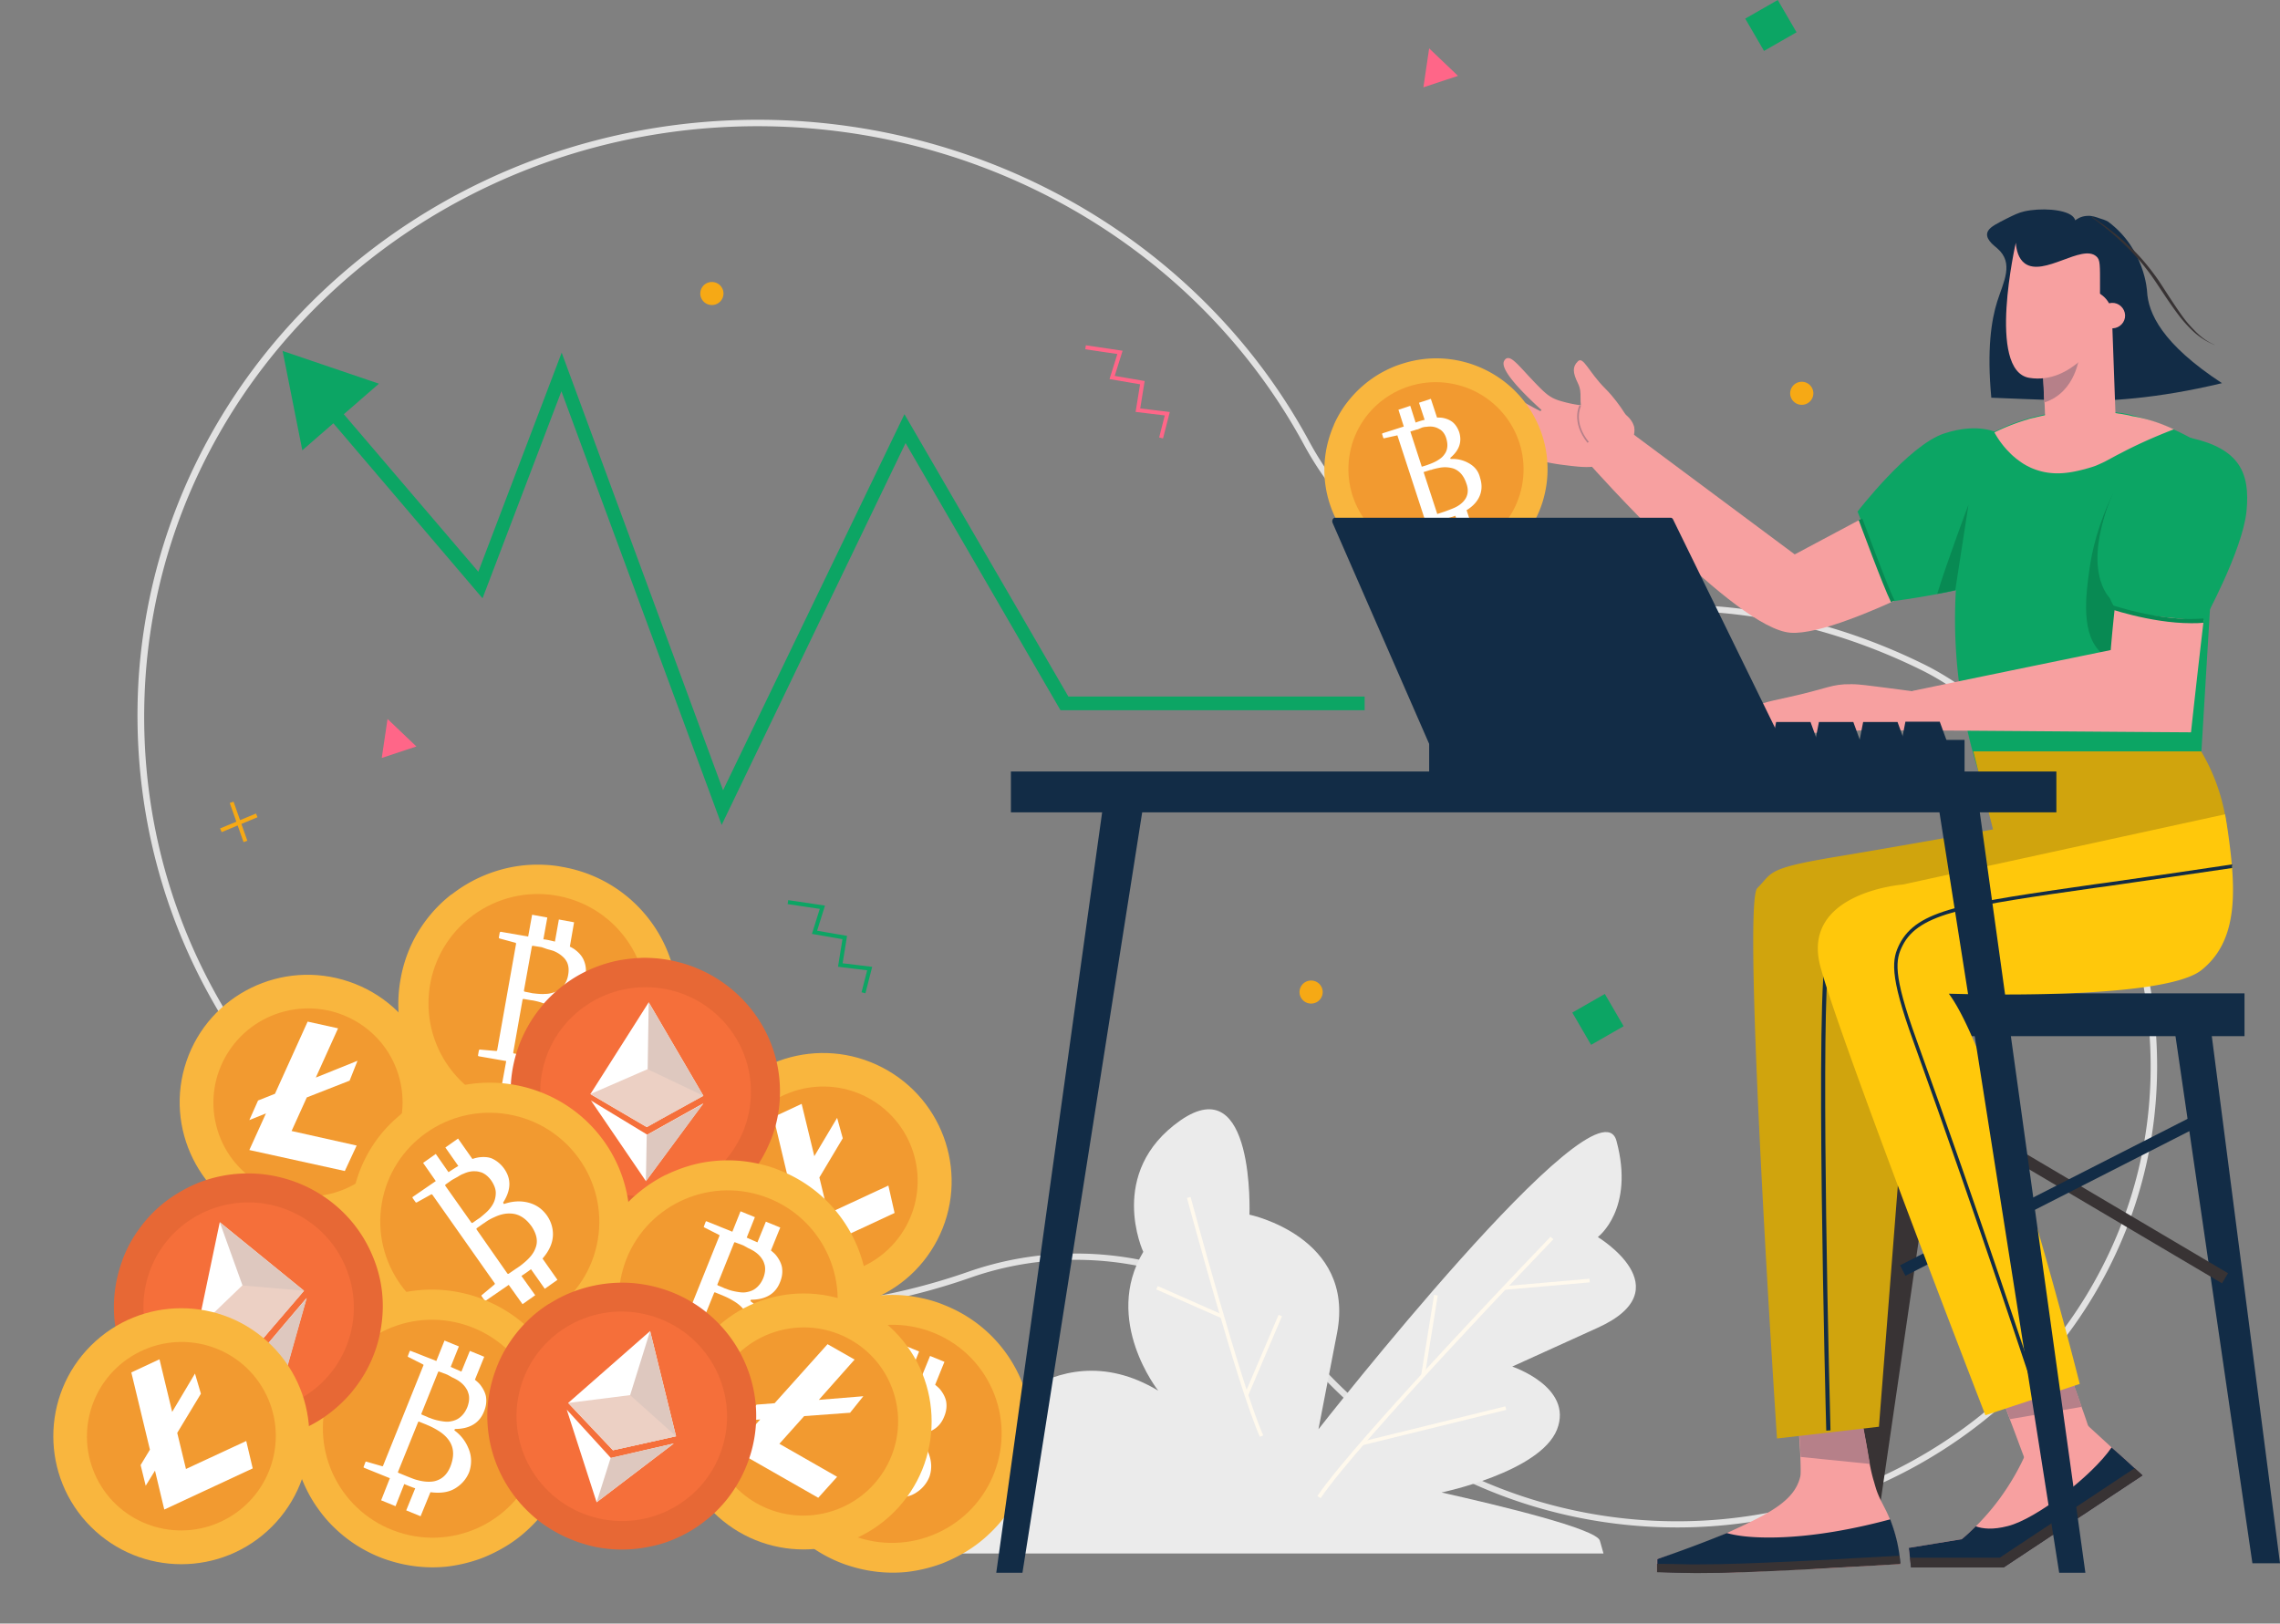 <svg xmlns="http://www.w3.org/2000/svg" width="344" height="245" viewBox="0 0 344 245"><rect x="0" y="0" width="344" height="245" fill="#808080" stroke="none"/><g fill="none" fill-rule="evenodd"><g fill-rule="nonzero"><path d="M45.098 168.645c17.72 18.787 43.004 29.553 69.35 29.553 11.006 0 21.757-1.816 31.998-5.404 18.23-6.375 38.84-1.14 51.29 13.003 13.81 15.706 33.953 24.698 55.327 24.698 25.666 0 49.633-13.257 62.594-34.62 6.884-11.356 10.156-24.022 9.773-36.983a69.525 69.525 0 0 0-.977-9.794c-1.36-8.106-4.165-16.212-8.371-24.065-4.802-9.035-16.36-20.138-25.794-24.783-12.068-5.952-24.86-8.992-37.352-8.992-2.507 0-5.015.127-7.522.38-19.802 1.984-38.584-7.81-47.89-25.036-17.125-31.664-52.183-50.662-89.322-48.34-24.86 1.562-47.084 12.454-62.934 29.088a89.529 89.529 0 0 0-4.972 5.658c-11.133 13.805-18.144 30.82-19.377 49.311-1.53 24.656 7.012 48.172 24.18 66.326zm-23.159-66.2c1.19-18.153 8.031-34.83 18.867-48.424a89.972 89.972 0 0 1 5.652-6.417c15.638-16.212 37.48-26.851 61.829-28.371 36.757-2.28 71.432 16.507 88.43 47.834 9.475 17.52 28.64 27.526 48.825 25.5 14.66-1.478 30 1.477 44.32 8.528 9.264 4.56 20.653 15.494 25.37 24.36 4.122 7.768 6.884 15.748 8.243 23.727.553 3.293.893 6.544.978 9.795.382 12.75-2.847 25.204-9.604 36.392-12.79 21.11-36.46 34.197-61.786 34.197-21.077 0-41.006-8.908-54.604-24.402-9.094-10.344-22.437-16.001-36.12-16.001-5.44 0-10.921.887-16.233 2.744a95.747 95.747 0 0 1-31.7 5.362c-26.091 0-51.12-10.681-68.67-29.258-16.913-17.985-25.37-41.247-23.797-65.565z" fill="#E2E2E2"></path><path d="M174.747 209.85s-8.414-10.597-2.252-20.94c0 0-5.61-11.99 5.609-19.843 11.26-7.81 10.411 14.228 10.411 14.228s16.02 3.335 13.216 17.858l-2.805 14.523s42.154-53.87 44.959-43.527c2.804 10.343-2.805 14.523-2.805 14.523s12.918 7.81 0 13.679l-12.918 5.868s9.263 3.082 6.756 9.5c-2.55 6.417-17.422 9.499-17.422 9.499 8.839 1.984 23.371 5.488 23.881 7.261 0 .043.213.676.553 1.942H128.64s1.955-21.489 17.975-17.056c0 0 11.813-17.31 28.131-7.515z" fill="#EBEBEB"></path><path d="m190.087 216.816.51-.21c-3.314-7.431-10.878-35.718-10.963-35.971l-.553.127c.085.253 7.65 28.54 11.006 36.054z" fill="#FFF9ED"></path><path fill="#FFF9ED" d="m174.457 194.574.225-.502 9.825 4.337-.224.501zM187.803 210.39l5.106-11.973.508.214-5.105 11.973zM199.266 226.062c5.524-8.275 34.802-38.757 35.1-39.052l-.425-.38c-.298.295-29.618 30.82-35.185 39.137l.51.295z"></path><path fill="#FFF9ED" d="m227.028 194.08 12.784-1.117.048.547-12.784 1.117zM214.412 207.578l1.965-12.172.545.087-1.964 12.172zM205.505 217.536l21.615-5.314.133.533-21.615 5.314z"></path><g><g transform="translate(57.915 128.247)"><path d="M43.998 26.803c-.552 3.04-1.7 5.784-3.357 8.148a20.37 20.37 0 0 1-2.762 3.251 21.377 21.377 0 0 1-3.272 2.575c-1.53.972-3.187 1.731-4.93 2.323-2.719.886-5.694 1.182-8.71.886a16.064 16.064 0 0 1-1.403-.211 21.714 21.714 0 0 1-7.734-2.998c-1.275-.844-2.464-1.773-3.527-2.87C3.63 33.22 1.25 26.465 2.524 19.499a20.861 20.861 0 0 1 2.082-6.121c1.403-2.618 3.315-4.898 5.61-6.671h.042a21.233 21.233 0 0 1 4.632-2.744c2.55-1.098 5.354-1.731 8.244-1.731 1.232 0 2.507.084 3.782.338 11.473 1.984 19.122 12.834 17.082 24.233z" fill="#F9B63E"></path><ellipse fill="#F29A30" transform="rotate(-39.013 23.212 23.137)" cx="23.212" cy="23.137" rx="16.488" ry="16.466"></ellipse><path d="M29.168 24.861c-.638-.929-1.488-1.604-2.55-2.11l.043-.254c2.167-.465 3.442-1.605 3.739-3.462a3.886 3.886 0 0 0-.212-2.322c-.213-.549-.638-1.098-1.233-1.562-.255-.211-.552-.38-.892-.55l.637-3.672-2.294-.422-.595 3.335c-.51-.127-1.02-.253-1.615-.338h-.128l.595-3.293-2.294-.422-.595 3.293-4.122-.718c-.085 0-.128.043-.17.127l-.128.718c0 .084 0 .126.128.169l2.337.633c.085 0 .128.084.128.169l-2.848 16.043c0 .084-.085.126-.17.126l-2.422-.21c-.085 0-.127.042-.17.126l-.127.718c0 .084 0 .126.127.169l4.122.717-.637 3.504 2.295.423.637-3.504.765.126c.34.042.68.127.977.127l-.637 3.546 2.294.422.68-3.884c1.615-.126 2.847-.633 3.74-1.52.765-.76 1.232-1.646 1.402-2.702.213-1.266-.042-2.448-.807-3.546zm-4.505-9.88c.298.085.638.17.893.254a4.58 4.58 0 0 1 1.572 1.013c.212.212.382.465.51.718.255.549.297 1.182.17 1.9-.128.76-.425 1.351-.85 1.815-.34.338-.722.634-1.232.803-.383.126-.85.253-1.36.253-.51.042-1.105 0-1.785-.085-.127 0-.297-.042-.467-.084l-.85-.169c-.085 0-.128-.084-.128-.169l1.19-6.628c0-.085.085-.127.17-.127l1.063.17.254.041.85.296zm.468 15.875c-.638.296-1.488.38-2.422.338-.425 0-.85-.085-1.275-.169l-.468-.084-1.317-.212c-.085 0-.127-.084-.127-.168l1.402-7.938c0-.084.085-.126.17-.126l1.232.21h.085c.638.128 1.19.254 1.7.465.935.338 1.657.76 2.167 1.351.85.93 1.105 2.111.85 3.631-.255 1.351-.935 2.28-1.997 2.702z" fill="#FFF"></path></g><g transform="translate(98.15 152.206)"><ellipse fill="#F9B63E" transform="rotate(-62.556 26.093 25.994)" cx="26.093" cy="25.994" rx="19.279" ry="19.351"></ellipse><ellipse fill="#F29A30" transform="rotate(-49.254 26.073 25.984)" cx="26.073" cy="25.984" rx="14.225" ry="14.238"></ellipse><path fill="#FFF" d="m26.795 30.92-1.318-5.446 3.527-5.91-.85-3.083-3.442 5.784L22.8 14.37l-4.25 1.984 2.763 11.61-1.402 2.365.764 3.124 1.403-2.322 1.402 5.91 13.343-6.206-.935-4.137z"></path></g><g transform="translate(77.05 144.537)"><path d="M40.628 19.928c.042 2.955-.553 5.784-1.7 8.317a20.034 20.034 0 0 1-2.04 3.588 17.814 17.814 0 0 1-2.634 2.998c-1.275 1.182-2.678 2.238-4.25 3.04a20.131 20.131 0 0 1-8.074 2.364c-.425.042-.892.042-1.36.042a20.318 20.318 0 0 1-7.86-1.435c-1.36-.55-2.678-1.225-3.868-2.069C3.573 33.184.131 27.232.004 20.434c-.043-2.153.297-4.221.892-6.163a20.292 20.292 0 0 1 4.08-7.304v-.043a21.132 21.132 0 0 1 3.866-3.42c2.21-1.52 4.76-2.575 7.48-3.123A26.138 26.138 0 0 1 19.975 0C31.279-.084 40.5 8.824 40.628 19.928z" fill="#E76835"></path><ellipse fill="#F56F3A" cx="20.358" cy="20.223" rx="15.893" ry="15.79"></ellipse><path fill="#FFF" d="m29.07 20.814-6.29 3.462-2.252 1.267-8.499-4.982 8.797-13.848z"></path><path d="M29.07 21.954 20.4 33.691l-8.286-12.159 8.414 5.109c.043 0 .043.042.085.042 2.805-1.562 5.61-3.124 8.456-4.729z" fill="#FFF"></path><path d="M20.57 26.725c2.848-1.562 5.652-3.166 8.5-4.728L20.4 33.733l.128-7.05.043.042zM29.07 20.814l-8.542 4.729.298-18.83z" fill="#DEC8BF"></path><path fill="#ECD0C4" d="m29.07 20.814-6.29 3.462-2.252 1.267-8.499-4.982 8.627-3.757z"></path></g><g transform="translate(112.765 194.6)"><path d="M41.458 29.562a20.152 20.152 0 0 1-4.972 7.304 20.214 20.214 0 0 1-3.4 2.618 23.692 23.692 0 0 1-3.74 1.857 22.828 22.828 0 0 1-5.268 1.267c-2.848.295-5.822 0-8.712-.929a16.34 16.34 0 0 1-1.317-.464 21.076 21.076 0 0 1-6.969-4.518c-1.105-1.055-2.04-2.237-2.89-3.504-3.612-5.53-4.546-12.623-1.912-19.21a21.546 21.546 0 0 1 3.315-5.572 21.63 21.63 0 0 1 6.841-5.404h.043a22.131 22.131 0 0 1 5.099-1.773c2.72-.55 5.61-.591 8.456 0 1.233.253 2.465.59 3.655 1.097 10.836 4.264 16.062 16.466 11.77 27.231z" fill="#F9B63E"></path><ellipse fill="#F29A30" transform="rotate(-24.412 21.857 21.77)" cx="21.857" cy="21.77" rx="16.512" ry="16.441"></ellipse><path d="M27.307 24.623a6.163 6.163 0 0 0-2.082-2.618l.085-.21c2.21 0 3.697-.887 4.377-2.618.34-.803.425-1.563.297-2.322-.127-.592-.425-1.183-.892-1.774-.213-.253-.468-.464-.765-.717l1.402-3.462-2.167-.887-1.275 3.124c-.467-.21-.977-.422-1.53-.675l-.085-.042 1.233-3.082-2.167-.887-1.233 3.082-3.867-1.562c-.085-.042-.127 0-.17.084l-.255.676c-.042.084 0 .126.085.169l2.168 1.097c.085.043.127.085.085.17l-6.077 15.114c-.043.084-.085.126-.17.084l-2.337-.675c-.085-.043-.128 0-.17.084l-.255.675c-.043.085 0 .127.085.17l3.867 1.561-1.318 3.336 2.168.886 1.317-3.335.722.296c.34.126.638.253.935.337l-1.36 3.336 2.168.886 1.487-3.63c1.615.21 2.932 0 3.952-.718a4.97 4.97 0 0 0 1.912-2.365c.382-1.14.34-2.322-.17-3.588zm-2.38-10.597c.298.127.595.295.808.422.595.38 1.02.802 1.317 1.309.17.253.255.549.34.844.128.591.043 1.225-.212 1.9-.298.718-.68 1.224-1.19 1.604-.383.296-.85.465-1.36.55-.425.084-.85.041-1.36-.043-.51-.084-1.105-.211-1.7-.464-.127-.043-.297-.085-.425-.17l-.807-.337c-.085-.042-.127-.084-.085-.169l2.507-6.248c.043-.085.085-.127.17-.085l1.02.38.213.085.764.422zm-2.804 15.663c-.68.127-1.53.084-2.465-.169-.382-.084-.807-.253-1.232-.422L18 28.929l-1.232-.507c-.085-.042-.128-.084-.085-.168L19.7 20.78c.042-.085.085-.127.17-.085l1.147.465c.042 0 .042.042.085.042a10.87 10.87 0 0 1 1.572.802c.85.507 1.445 1.098 1.827 1.731.638 1.056.638 2.28.085 3.715-.467 1.267-1.317 2.027-2.464 2.238z" fill="#FFF"></path></g><g transform="translate(88.763 175.099)"><path d="M40.686 28.756a20.152 20.152 0 0 1-4.972 7.304 20.214 20.214 0 0 1-3.4 2.618 23.692 23.692 0 0 1-3.739 1.857 22.828 22.828 0 0 1-5.269 1.267c-2.847.295-5.822 0-8.711-.929a16.34 16.34 0 0 1-1.317-.464 21.076 21.076 0 0 1-6.97-4.518c-1.104-1.055-2.04-2.237-2.889-3.504-3.612-5.53-4.547-12.623-1.912-19.21A21.546 21.546 0 0 1 4.82 7.606 21.63 21.63 0 0 1 11.663 2.2h.042a22.131 22.131 0 0 1 5.1-1.773c2.72-.55 5.609-.591 8.456 0 1.232.253 2.464.59 3.654 1.097 10.836 4.307 16.063 16.508 11.771 27.231z" fill="#F9B63E"></path><ellipse fill="#F29A30" transform="rotate(-70.925 21.11 20.975)" cx="21.11" cy="20.975" rx="16.435" ry="16.519"></ellipse><path d="M26.536 23.859a6.163 6.163 0 0 0-2.083-2.618l.085-.21c2.21 0 3.697-.887 4.377-2.618.34-.802.425-1.562.298-2.322-.128-.591-.425-1.182-.893-1.773-.212-.254-.467-.465-.765-.718l1.403-3.462-2.167-.887-1.275 3.124c-.468-.21-.978-.422-1.53-.675l-.085-.042 1.232-3.082-2.167-.887-1.232 3.082-3.867-1.562c-.085-.042-.128 0-.17.085l-.255.675c-.043.084 0 .127.085.169l2.167 1.098c.085.042.128.084.085.168L13.702 26.52c-.042.084-.085.126-.17.084l-2.337-.675c-.085-.043-.127 0-.17.084l-.255.676c-.042.084 0 .126.085.169l3.867 1.52-1.317 3.335 2.167.886 1.317-3.335.723.296c.34.126.637.253.935.337l-1.36 3.336 2.167.886 1.487-3.63c1.615.21 2.933 0 3.952-.718a4.97 4.97 0 0 0 1.913-2.365c.382-1.097.34-2.322-.17-3.546zm-2.38-10.597c.297.127.595.296.807.422.595.38 1.02.802 1.318 1.31.17.252.255.548.34.843.127.591.042 1.225-.213 1.9-.297.718-.68 1.225-1.19 1.605-.382.295-.85.464-1.36.548-.424.085-.85.043-1.36-.042-.51-.084-1.104-.21-1.7-.464-.127-.042-.297-.085-.424-.17l-.807-.337c-.085-.042-.128-.084-.085-.169l2.507-6.248c.042-.085.085-.127.17-.085l1.02.38.212.085.765.422zm-2.762 15.663c-.68.127-1.53.085-2.465-.169-.382-.084-.807-.253-1.232-.422l-.425-.169-1.232-.506c-.085-.043-.128-.085-.085-.17l3.017-7.472c.042-.084.085-.127.17-.084l1.147.464c.043 0 .043.042.085.042a10.87 10.87 0 0 1 1.572.802c.85.507 1.445 1.098 1.828 1.731.637 1.056.637 2.28.084 3.716-.51 1.266-1.36 1.984-2.464 2.237z" fill="#FFF"></path></g><g transform="translate(93.89 187.23)"><circle fill="#F9B63E" transform="rotate(-45 27.358 27.271)" cx="27.358" cy="27.271" r="19.314"></circle><ellipse fill="#F29A30" transform="rotate(-14.963 27.35 27.28)" cx="27.35" cy="27.279" rx="14.272" ry="14.192"></ellipse><path fill="#FFF" d="m23.702 30.641 3.74-4.18 6.926-.506 1.998-2.491-6.714.549 5.396-6.08-4.08-2.322-7.988 8.908-2.72.211-2.124 2.45 2.677-.212-4.037 4.517 12.79 7.304 2.848-3.166z"></path></g><g transform="translate(21.908 141.929)"><ellipse fill="#F9B63E" transform="rotate(-71.228 24.557 24.448)" cx="24.557" cy="24.448" rx="19.265" ry="19.364"></ellipse><ellipse fill="#F29A30" transform="rotate(-14.17 24.56 24.438)" cx="24.56" cy="24.438" rx="14.273" ry="14.191"></ellipse><path fill="#FFF" d="m22.086 28.742 2.294-5.066 6.46-2.533 1.19-2.998-6.29 2.534 3.357-7.43-4.59-1.014-4.929 10.892-2.55 1.013-1.317 2.956 2.508-1.013-2.508 5.53 14.406 3.167 1.785-3.842z"></path></g><g transform="translate(52.857 163.378)"><path d="M38.347 8.94a20.912 20.912 0 0 1 3.442 8.106c.255 1.393.382 2.828.34 4.264a22.033 22.033 0 0 1-.51 4.095c-.383 1.773-1.02 3.462-1.828 5.066a21.542 21.542 0 0 1-5.524 6.755c-.382.296-.722.55-1.105.845-2.38 1.646-4.971 2.744-7.606 3.293-1.487.338-3.017.464-4.547.464-6.629-.042-13.13-3.124-17.21-8.95-1.275-1.816-2.252-3.8-2.847-5.784a20.691 20.691 0 0 1-.807-8.655v-.042c.212-1.773.68-3.547 1.317-5.193 1.02-2.575 2.55-4.982 4.59-7.008a23.63 23.63 0 0 1 2.931-2.45C18.545-2.838 31.675-.516 38.347 8.94z" fill="#F9B63E"></path><ellipse fill="#F29A30" transform="rotate(-80.375 21.041 20.966)" cx="21.041" cy="20.966" rx="16.426" ry="16.527"></ellipse><path d="M26.49 18.017c-1.104-.211-2.209-.085-3.314.295l-.127-.21c1.19-1.858 1.275-3.547.17-5.11a4.654 4.654 0 0 0-1.785-1.519c-.552-.253-1.232-.296-1.997-.211a5.968 5.968 0 0 0-1.02.253L16.25 8.433l-1.912 1.351 1.954 2.787c-.425.253-.892.548-1.402.886l-.085.042-1.912-2.744-1.912 1.351 1.912 2.744-3.442 2.365c-.085.042-.085.126-.043.21l.425.592c.043.084.128.084.213.042l2.124-1.182c.085-.042.128-.042.213.042l9.391 13.341c.043.085.043.127-.042.211l-1.87 1.562c-.085.043-.085.127-.043.212l.425.59c.043.085.128.085.213.043l3.442-2.364 2.082 2.913 1.912-1.351-2.082-2.913.637-.423c.298-.21.553-.38.808-.59l2.082 2.955 1.912-1.351-2.252-3.209c1.062-1.224 1.572-2.449 1.572-3.673 0-1.055-.34-2.026-.935-2.87-.807-1.099-1.827-1.732-3.144-1.985zm-10.24-3.842c.255-.169.552-.338.807-.422.638-.296 1.233-.422 1.828-.38.297 0 .594.084.892.169.552.21 1.062.633 1.487 1.224.425.633.68 1.267.68 1.858 0 .464-.085.97-.297 1.435-.17.38-.425.76-.765 1.14-.34.38-.808.76-1.318 1.182l-.382.253-.722.507c-.085.042-.128.042-.213-.042l-3.91-5.53c-.042-.085-.042-.127.043-.212l.893-.633.212-.127.765-.422zm11.643 10.892c-.255.676-.765 1.31-1.487 1.942-.298.254-.637.55-1.02.803l-.382.253-1.105.76c-.085.042-.128.042-.213-.042l-4.632-6.629c-.042-.084-.042-.126.043-.21l1.02-.719c.042 0 .042-.042.085-.042a7.15 7.15 0 0 1 1.53-.886c.892-.423 1.7-.591 2.464-.55 1.233.043 2.295.719 3.187 1.985.765 1.182.978 2.28.51 3.335z" fill="#FFF"></path></g><g transform="translate(44.101 194.604)"><path d="M40.686 28.756a20.152 20.152 0 0 1-4.972 7.304 20.214 20.214 0 0 1-3.4 2.618 23.692 23.692 0 0 1-3.739 1.857 22.828 22.828 0 0 1-5.269 1.267c-2.847.295-5.822 0-8.711-.929a16.34 16.34 0 0 1-1.317-.464 21.076 21.076 0 0 1-6.97-4.518c-1.104-1.055-2.04-2.237-2.889-3.504-3.612-5.53-4.547-12.623-1.912-19.21A21.546 21.546 0 0 1 4.82 7.606 21.63 21.63 0 0 1 11.663 2.2h.042a22.131 22.131 0 0 1 5.1-1.773c2.72-.55 5.609-.591 8.456 0 1.232.253 2.464.59 3.654 1.097C39.751 5.832 45.02 18.033 40.686 28.756z" fill="#F9B63E"></path><ellipse fill="#F29A30" transform="rotate(-71.857 21.129 20.993)" cx="21.129" cy="20.993" rx="16.434" ry="16.52"></ellipse><path d="M26.536 23.859a6.163 6.163 0 0 0-2.083-2.618l.085-.21c2.21 0 3.697-.887 4.377-2.618.34-.802.425-1.562.298-2.322-.128-.591-.425-1.182-.893-1.773-.212-.254-.467-.465-.765-.718l1.403-3.462-2.167-.887-1.275 3.124c-.468-.21-.978-.422-1.53-.675l-.085-.042 1.232-3.082-2.167-.887-1.232 3.082-3.867-1.52c-.085-.042-.128 0-.17.085l-.255.675c-.043.085 0 .127.085.17l2.167 1.097c.085.042.128.084.085.169L13.702 26.56c-.042.084-.085.127-.17.084l-2.337-.675c-.085-.042-.127 0-.17.084l-.255.676c-.042.084 0 .127.085.169l3.867 1.562-1.317 3.335 2.167.887 1.317-3.336.723.296c.34.127.637.253.935.338l-1.36 3.335 2.167.887 1.487-3.631c1.615.21 2.933 0 3.952-.718a4.97 4.97 0 0 0 1.913-2.364c.382-1.182.382-2.407-.17-3.631zm-2.38-10.597c.297.127.595.296.807.422.595.38 1.02.802 1.318 1.31.17.252.255.548.34.843.127.591.042 1.225-.213 1.9-.297.718-.68 1.225-1.19 1.605-.382.295-.85.464-1.36.548-.424.085-.85.043-1.36-.042-.51-.084-1.104-.21-1.7-.464-.127-.042-.297-.085-.424-.17l-.807-.337c-.085-.042-.128-.084-.085-.169l2.507-6.248c.042-.085.085-.127.17-.085l1.02.38.212.085.765.422zm-2.762 15.663c-.68.127-1.53.085-2.465-.169-.382-.084-.807-.253-1.232-.422l-.425-.169-1.232-.506c-.085-.043-.128-.085-.085-.17l3.017-7.472c.042-.084.085-.127.17-.084l1.147.464c.043 0 .043.042.085.042a10.87 10.87 0 0 1 1.572.802c.85.507 1.445 1.098 1.828 1.731.637 1.056.637 2.28.084 3.716-.51 1.266-1.317 1.984-2.464 2.237z" fill="#FFF"></path></g><g transform="translate(73.525 193.556)"><path d="M39.818 25.54a20.592 20.592 0 0 1-3.952 7.516c-.892 1.055-1.87 2.026-2.974 2.87a18.85 18.85 0 0 1-3.357 2.154c-1.573.802-3.187 1.393-4.93 1.73-2.72.592-5.566.634-8.413.043a15.081 15.081 0 0 1-1.318-.338 21.018 21.018 0 0 1-7.139-3.589c-1.147-.928-2.21-1.942-3.144-3.082C.554 27.947-1.103 21.234.766 14.69c.595-2.068 1.445-3.968 2.592-5.657C4.931 6.67 6.97 4.643 9.35 3.165h.043A19.188 19.188 0 0 1 14.109.969a20.707 20.707 0 0 1 8.074-.886c1.19.126 2.422.337 3.612.675 10.709 2.956 17.04 14.059 14.023 24.783z" fill="#E76835"></path><ellipse fill="#F56F3A" transform="rotate(-74.211 20.289 20.166)" cx="20.289" cy="20.166" rx="15.798" ry="15.886"></ellipse><path fill="#FFF" d="m28.472 23.176-7.011 1.562-2.507.55-6.757-7.136 12.366-10.85z"></path><path d="M28.132 24.274 16.49 33.14c-1.487-4.644-3.017-9.33-4.504-13.974l6.629 7.261.042.042c3.145-.76 6.332-1.477 9.476-2.195z" fill="#FFF"></path><path d="M18.656 26.427c3.145-.718 6.332-1.435 9.476-2.153L16.49 33.14l2.125-6.713c0-.042 0 0 .042 0zM28.472 23.176l-9.518 2.111 5.609-17.985z" fill="#DEC8BF"></path><path fill="#ECD0C4" d="m28.472 23.176-7.011 1.562-2.507.55-6.757-7.136 9.349-1.182z"></path></g><g transform="translate(16.97 176.802)"><path d="M39.39 13.078a19.231 19.231 0 0 1 1.359 8.36 21.223 21.223 0 0 1-.637 4.053 20.027 20.027 0 0 1-1.403 3.757c-.765 1.562-1.742 2.998-2.89 4.349-1.827 2.068-4.079 3.842-6.713 5.066-.425.169-.808.38-1.233.549a20.633 20.633 0 0 1-7.861 1.393c-1.487-.042-2.932-.211-4.334-.591-6.205-1.52-11.559-5.868-14.066-12.243C.805 25.786.38 23.718.252 21.69a20.229 20.229 0 0 1 1.233-8.275v-.042c.595-1.604 1.402-3.166 2.422-4.56a19.43 19.43 0 0 1 5.906-5.53 21.524 21.524 0 0 1 3.272-1.647C23.54-2.373 35.31 2.735 39.39 13.078z" fill="#E76835"></path><ellipse fill="#F56F3A" transform="rotate(-68.777 20.545 20.458)" cx="20.545" cy="20.458" rx="15.804" ry="15.88"></ellipse><path fill="#FFF" d="m28.893 17.976-4.674 5.446-1.657 1.942-9.732-1.689 3.357-16.043z"></path><path d="M29.276 19.073 25.324 33.09c-4.037-2.829-8.032-5.657-12.069-8.486l9.689 1.858h.085c2.082-2.491 4.164-4.94 6.247-7.389z" fill="#F1F1FC"></path><path d="M23.029 26.462c2.082-2.449 4.164-4.94 6.29-7.389L25.365 33.09l-2.38-6.628h.043zM28.893 17.976l-6.331 7.388-6.375-17.732z" fill="#DEC8BF"></path><path fill="#ECD0C4" d="m28.893 17.976-4.674 5.446-1.657 1.942-9.732-1.689 6.757-6.501z"></path></g><g transform="translate(0 189.457)"><circle fill="#F9B63E" transform="rotate(-45 27.358 27.271)" cx="27.358" cy="27.271" r="19.314"></circle><ellipse fill="#F29A30" transform="rotate(-29.072 27.365 27.269)" cx="27.365" cy="27.269" rx="14.256" ry="14.207"></ellipse><path fill="#FFF" d="m28.058 32.214-1.317-5.446 3.57-5.91-.893-3.04-3.442 5.783-1.912-7.937-4.25 1.984 2.805 11.653-1.402 2.322.765 3.124 1.402-2.28 1.402 5.869 13.343-6.207-.977-4.137z"></path></g></g><g fill="#0CA564"><path d="M49.952 60.27v3.208l.765.887 22.087 25.922 11.899-31.242 24.179 65.439 27.748-57.628 23.372 40.318h45.893v-2.068h-44.704l-24.73-42.599-27.367 56.742-24.349-66.03-12.578 33.057-21.45-25.12z"></path><path d="m42.638 52.961 2.974 14.988L57.171 57.9z"></path></g></g><path fill="#122C46" fill-rule="nonzero" d="M282.638 149.9h56.007v6.459h-56.007z"></path><path fill="#122C46" fill-rule="nonzero" d="m327.98 154.628 11.856 81.271H344l-10.666-82.453z"></path><path fill="#383334" fill-rule="nonzero" d="m294.197 154.924-11.856 81.27h-4.164l10.666-82.452z"></path><path fill="#383334" fill-rule="nonzero" d="m288.428 165.982.913-1.524 46.818 27.674-.913 1.524z"></path><path fill="#122C46" fill-rule="nonzero" d="m286.672 190.939 45.07-22.963.815 1.578-45.07 22.963z"></path><path fill="#F68" d="m215.626 7.3-.87 5.877 5.223-1.729zM58.47 108.495l-.871 5.878 5.224-1.73z"></path><g stroke="#F6A915" stroke-width=".605"><path d="m34.951 121.074 2.08 5.899M33.327 125.29l5.411-2.247"></path></g><path stroke="#F68" stroke-width=".605" d="m163.786 52.405 5.193.77-1.184 3.786 4.562.783-.67 4.15 4.43.536-.934 3.655"></path><path stroke="#0CA564" stroke-width=".605" d="m118.884 136.133 5.193.77-1.184 3.785 4.562.784-.67 4.15 4.43.536-.934 3.654"></path><path d="M270.107 59.551a1.74 1.74 0 0 1 1.535-1.926 1.746 1.746 0 0 1 1.941 1.524 1.74 1.74 0 0 1-1.536 1.927 1.747 1.747 0 0 1-1.94-1.525M105.669 44.492a1.74 1.74 0 0 1 1.535-1.926 1.746 1.746 0 0 1 1.941 1.524 1.74 1.74 0 0 1-1.536 1.927 1.747 1.747 0 0 1-1.94-1.525M196.08 149.905a1.74 1.74 0 0 1 1.535-1.926 1.746 1.746 0 0 1 1.94 1.524 1.74 1.74 0 0 1-1.535 1.926 1.747 1.747 0 0 1-1.94-1.524" fill="#F6A915"></path><path fill="#0CA564" d="m271.057 4.872-4.907 2.813-2.834-4.872L268.224 0zM244.966 154.859l-4.908 2.813-2.834-4.872 4.908-2.813z"></path><path d="M286.718 236.026s-3.144.169-7.436.422c-2.295.127-4.887.295-7.522.38-7.054.338-10.878.549-15.425.507h-.722c-2.422-.043-4.42-.085-5.61-.127v-1.942a80.48 80.48 0 0 0 10.454-3.884c6.247-2.871 10.199-4.771 11.133-8.444.085-.253.128-.633.043-3.04v-.042c-.17-4.053-.552-7.346-.892-9.584.34 2.956 2.55 5.193 5.099 5.489 2.762.338 4.674-1.731 4.93-1.942.297 1.393.51 2.49.637 3.25.255 1.267.382 2.238.552 3.125.042.21.085.464.127.675.17.845.34 1.689.638 2.66.255.887.382 1.351.595 1.858.552 1.393 1.147 2.195 1.827 3.884.043.126.128.295.17.464 0 0 .212.591.425 1.267.212.633.637 2.49.977 5.024zM315.232 215.592c-3.145 1.773-6.332 3.546-9.476 5.32a29.19 29.19 0 0 1-.383-1.056c-.722-1.9-1.402-3.8-2.125-5.657-.892-2.449-1.827-4.898-2.72-7.304-1.02-2.787-2.081-5.573-3.101-8.36l9.476-6.459c1.36 3.884 2.72 7.768 4.122 11.652 1.02 2.871 2.04 5.742 3.06 8.655.34.93.68 1.9.977 2.829.085.084.127.211.17.38z" fill="#F7A0A0" fill-rule="nonzero"></path><path d="m323.263 222.642-20.95 13.89h-13.98l-.34-2.955c2.677-.422 5.312-.886 7.989-1.309.68-.549 1.402-1.224 2.125-1.942a35.483 35.483 0 0 0 4.844-5.995 36.178 36.178 0 0 0 2.677-4.94 906.587 906.587 0 0 0 8.966-4.643c1.318 1.224 2.677 2.448 3.995 3.673 1.572 1.35 3.102 2.786 4.674 4.221z" fill="#F7A0A0" fill-rule="nonzero"></path><path d="m282.129 220.911-10.454-1.055c-.17-4.053-.552-7.346-.892-9.584.34 2.956 2.55 5.193 5.1 5.489 2.761.338 4.674-1.731 4.929-1.942.297 1.393.51 2.49.637 3.25.255 1.267.383 2.238.552 3.125.043.253.085.464.128.717zM314.084 212.299l-10.836 1.857c-.892-2.448-1.827-4.897-2.72-7.303l10.497-3.167 3.06 8.613z" fill="#B68089" fill-rule="nonzero"></path><path d="m303.97 65.969-33.187 17.69-26.091-19.421-4.76 5.91s21.927 24.74 30.214 25.332c8.286.59 33.782-14.143 33.782-14.143V65.969h.043z" fill="#F7A0A0" fill-rule="nonzero"></path><path d="M242.142 69.937c-1.742.76-3.314.592-6.034.254-1.87-.211-4.547-.718-7.606-1.858-1.743-.549-3.23-1.013-4.377-1.435-2.507-.845-3.74-1.351-3.74-2.027 0-.338.255-.549.255-.59.723-.676 2.295.337 5.015 1.055 1.19.337 2.167.506 2.762.59l.127-.126c-2.38-1.013-8.329-3.673-8.116-5.573 0-.084.042-.464.34-.675.722-.507 2.295.76 4.08 1.9 1.104.717 2.761 1.646 5.014 2.575.042-.042.042-.127.085-.169-3.825-2.533-8.584-6.08-7.99-7.6.043-.084.128-.38.426-.506.765-.38 1.784 1.013 4.249 2.829 1.742 1.266 3.484 2.237 4.504 2.786.51.296.978.507 1.275.676l.17-.17c-2.082-1.9-6.374-5.952-5.652-7.388.043-.084.17-.337.425-.422.638-.21 1.445.676 3.187 2.576 2.253 2.406 2.848 2.955 3.825 3.462.637.295 1.105.422 1.912.633a18.2 18.2 0 0 0 5.184.549c2.55.084 4.675 1.435 5.1 3.166.425 2.449-2.508 4.686-4.42 5.488z" fill="#F7A0A0" fill-rule="nonzero"></path><path d="M246.307 64.365s-1.658-3.293-4.122-5.742c-2.465-2.449-3.315-4.94-4.122-4.095-.808.802-.808 1.646 0 3.293.807 1.646 0 2.448.807 4.94.808 2.406 7.437 1.604 7.437 1.604z" fill="#F7A0A0" fill-rule="nonzero"></path><path d="M239.508 66.813c-2.508-3.124-1.233-5.657-1.19-5.657l.212.127-.127-.043.127.043c0 .042-1.232 2.406 1.19 5.404l-.212.126z" fill="#B68089" fill-rule="nonzero"></path><path d="M300.401 87.205c-.68.675-2.89 1.309-5.439 1.9-.892.21-1.827.38-2.72.549-3.399.633-6.544 1.055-6.544 1.055L280.26 77.2s7.692-10.006 13.046-11.779c5.354-1.773 8.286 0 8.286 0 1.785 2.913.595 20.012-1.19 21.785z" fill="#0CA564" fill-rule="nonzero"></path><path d="M250.046 235.266v1.942c1.19.042 3.187.127 5.61.127h.722c4.504 0 8.626-.212 15.765-.592 2.89-.126 5.78-.295 8.286-.464 2.592-.169 4.845-.295 6.29-.38a22.83 22.83 0 0 0-1.36-6.164c-.043-.169-.128-.338-.17-.464-4.675 1.266-11.601 2.744-18.273 2.744-2.847 0-4.887-.253-6.374-.675a176.506 176.506 0 0 1-10.496 3.926z" fill="#122C46" fill-rule="nonzero"></path><path d="M255.188 236.068h.722c4.717 0 8.627-.169 15.935-.507 2.72-.126 5.397-.253 7.777-.422 3.187-.169 5.736-.295 6.969-.38.042.38.085.76.127 1.182v.085s-3.144.169-7.436.422c-2.295.127-4.887.253-7.522.422-7.054.338-10.878.507-15.425.507h-.722c-2.422-.042-4.42-.085-5.61-.127v-1.266c1.275 0 3.06.042 5.185.084z" fill="#383334" fill-rule="nonzero"></path><path d="M301.336 37.471c-.552-.464-2.04-1.562-1.36-2.66.383-.633 1.445-1.14 2.762-1.815 1.19-.59 1.785-.886 2.678-1.098 2.464-.548 5.991-.337 7.224.676.297.253.424.507.467.675.127-.084.765-.633 1.827-.675.68-.042 1.275.169 1.997.422 0 0 .765.211 1.148.465 5.566 4.137 5.864 10.512 5.864 10.512.17 3.25 2.21 7.895 11.303 13.848-9.858 2.364-17.38 2.786-22.606 2.66-2.89-.085-12.196-.465-12.196-.465-.68-7.262 0-11.694.892-14.523.935-2.955 2.592-5.784 0-8.022z" fill="#122C46" fill-rule="nonzero"></path><path d="m334.821 68.924-2.677 44.456-33.485 3.547c-2.252-7.05-4.93-18.83-3.06-33.142a75.166 75.166 0 0 1 4.845-18.407l.51-.253a30.722 30.722 0 0 1 4.42-1.774c.212-.084.467-.126.679-.21.212-.085.425-.127.637-.17.085-.042.17-.042.213-.042.212-.042.425-.126.68-.169a29.54 29.54 0 0 1 6.459-.844c1.36-.042 2.677.042 3.91.169h.254c.383.042.723.084 1.063.126.17.043.297.043.467.085h.127c.17.042.34.042.468.084.467.085.977.17 1.402.296a34.925 34.925 0 0 1 6.162 2.11 32.845 32.845 0 0 1 6.926 4.138z" fill="#0CA564" fill-rule="nonzero"></path><path d="M268.106 217.07s-5.354-80.68-2.975-83.045c2.38-2.364 1.19-2.955 11.856-4.728 10.666-1.773 23.712-4.137 23.712-4.137l-2.975-11.78h34.378a29.114 29.114 0 0 1 3.57 9.415c.467 2.618 1.614 8.95-1.786 15.326-.552 1.055-1.954 3.63-4.759 5.91-3.442 2.787-7.649 3.969-18.357 4.138a158.782 158.782 0 0 1-21.927-1.182c-1.785 22.755-3.57 45.554-5.354 68.31l-15.383 1.773z" fill="#D0A40D" fill-rule="nonzero"></path><path d="M307.795 47.73c.128 2.154.213 4.265.34 6.418l.255 4.897v.253c.085 1.225.128 2.407.17 3.631.043.802.34 1.562.893 2.153.68.76 1.827 1.69 3.442 1.942 1.827.296 3.781-.38 5.141-1.646.765-.76 1.19-1.731 1.148-2.744l-.553-15.326c-.085-2.11-2.04-3.757-4.42-3.673l-2.336.085c-2.338.084-4.165 1.9-4.08 4.01z" fill="#F7A0A0" fill-rule="nonzero"></path><path d="m308.178 55.288.255 5.446c4.886-1.562 5.311-7.177 5.311-7.177l-5.566 1.73z" fill="#B68089" fill-rule="nonzero"></path><path d="M316.761 47.688c.043 1.056.935 1.9 1.998 1.858 1.062-.042 1.912-.929 1.87-1.984-.043-1.056-.935-1.9-1.998-1.858-1.062.042-1.912.929-1.87 1.984z" fill="#F7A0A0" fill-rule="nonzero"></path><path d="M316.889 50.897s-4.25 7.177-10.709 6.122c-6.459-1.056-2.04-20.392-2.04-20.392.086 1.098.383 2.406 1.36 3.124 2.848 2.069 8.627-2.997 10.794-1.055.595.506.552 1.224.552 4.813-.042 3.166 0 5.741.043 7.388z" fill="#F7A0A0" fill-rule="nonzero"></path><path d="M315.657 32.743a44.823 44.823 0 0 1 3.102 2.237c.977.76 1.87 1.562 2.72 2.365 1.699 1.604 3.016 3.293 4.206 4.981 1.105 1.69 2.167 3.378 3.357 5.067a17.818 17.818 0 0 0 2.04 2.448c.765.803 1.7 1.605 3.06 2.196h-.043a10.432 10.432 0 0 1-3.315-2.153 19.075 19.075 0 0 1-2.167-2.45c-1.275-1.688-2.337-3.377-3.484-5.065a33.083 33.083 0 0 0-4.08-4.94 43.184 43.184 0 0 0-5.481-4.644l.085-.042z" fill="#383334" fill-rule="nonzero"></path><path d="M275.542 215.887c-.085-2.786-1.742-68.436.043-71.982 1.827-3.589 30.935-12.16 32.21-12.54l.17.55c-8.371 2.448-30.425 9.414-31.828 12.2-1.36 2.745-.595 48.13.043 71.73l-.638.042z" fill="#122C46" fill-rule="nonzero"></path><path d="M332.144 146.396c-5.949 4.728-38.117 3.546-38.117 3.546 7.522 10.006 19.76 58.895 19.76 58.895l-6.204 2.069-.085.042-.298.084-7.649 2.533s-21.926-56.53-24.901-67.718c-2.975-11.188 12.45-12.37 12.45-12.37l48.614-10.597a94.235 94.235 0 0 1 1.02 7.6c0 .21.042.379.042.59.51 6.628-.34 11.906-4.632 15.326z" fill="#FFC80B" fill-rule="nonzero"></path><path d="m323.263 222.642-20.95 13.89h-13.98l-.34-2.955c2.677-.422 5.312-.886 7.989-1.309.68-.549 1.402-1.224 2.125-1.942 1.02.38 2.592.55 4.844-.042 4.25-1.055 12.748-7.6 15.638-11.863 1.572 1.35 3.102 2.786 4.674 4.221z" fill="#122C46" fill-rule="nonzero"></path><path d="m322.073 221.545-20.354 13.51h-13.556l.17 1.477h13.98l20.95-13.89c-.425-.38-.807-.76-1.19-1.097z" fill="#383334" fill-rule="nonzero"></path><path d="M336.776 130.986c-6.204.929-12.536 1.815-18.825 2.744l-1.87.253c-19.292 2.744-26.516 3.758-29.023 8.697-1.062 2.111-1.53 4.222 2.082 14.186 9.647 26.682 17.72 51.211 18.528 53.702l.085.211-.17.084-.085.043v.253h-.213l-.042-.169c-.085-.253-8.499-25.922-18.57-53.87-3.697-10.218-3.187-12.413-2.082-14.65 2.677-5.194 9.433-6.165 29.49-9.036l1.87-.253c6.332-.887 12.62-1.815 18.868-2.744-.085.169-.043.38-.043.549z" fill="#122C46" fill-rule="nonzero"></path><path d="M327.98 64.787c-3.4 1.309-6.077 2.575-7.989 3.588-.68.338-1.275.676-1.827.971-.255.127-.468.254-.723.38-.042 0-.042 0-.085.043-.297.126-.552.253-.85.38-.552.253-1.19.422-1.912.633-1.827.464-4.632 1.182-7.691 0a6.276 6.276 0 0 1-.935-.422c-.212-.085-.382-.211-.552-.296-.425-.253-.808-.549-1.148-.802-.17-.127-.34-.296-.51-.422-.425-.38-.722-.718-.977-.971a13.69 13.69 0 0 1-1.87-2.618 30.722 30.722 0 0 1 4.42-1.773c.212-.084.467-.127.68-.211.212-.085.424-.127.637-.169.085-.042.17-.042.212-.042.213-.042.425-.127.68-.17a29.54 29.54 0 0 1 6.46-.843c1.997.042 3.186.084 3.909.168h.255c.382.043.722.085 1.062.127.17.042.298.042.468.085h.127c.17.042.34.042.467.084.468.084.978.169 1.403.296 2.422.38 4.504 1.14 6.289 1.984z" fill="#F7A0A0" fill-rule="nonzero"></path><path d="m297.002 76.144-1.997 12.919c-.893.21-1.828.38-2.72.548 1.445-4.77 4.717-13.467 4.717-13.467zM318.334 90.245s-4.59-4.18.595-16.001c-2.38 4.77-3.315 8.95-3.697 11.779-.51 3.715-1.36 9.879 1.954 12.623.34.296 1.318 1.098 2.465.971 2.762-.38 3.867-5.953 3.867-5.953l-5.184-3.42z" fill="#088A53" fill-rule="nonzero"></path><path d="M288.546 104.261a9488.217 9488.217 0 0 1 29.915-6.164s2.38-30.608 7.097-31.2c4.759-.59 11.26 1.774 10.07 4.73-1.19 2.955-5.056 38.883-5.056 38.883-13.81-.085-27.664-.211-41.474-.296-.128-2.026-.34-3.968-.552-5.953z" fill="#F7A0A0" fill-rule="nonzero"></path><path d="M292.115 104.81c-2.04-.295-5.1-.718-8.796-1.182-2.932-.38-3.4-.38-3.995-.38-3.06-.042-3.442.633-9.603 1.984-2.847.634-5.61 1.098-5.992 2.407-.042.21-.042.338 0 .38.255.549 1.615.549 5.184 0 0 0 3.57-.55 7.99-1.605 0 0-12.791 1.605-12.791 2.787s2.804.802 3.994.802c1.19 0 10.411-1.604 10.411-1.604s-7.989.38-7.606 1.604c.382 1.182 9.816.211 9.816.211h11.388v-5.404z" fill="#F7A0A0" fill-rule="nonzero"></path><path d="M322.37 68.924s1.105-4.433 8.244-2.828c7.182 1.646 8.924 5.15 8.33 11.06-.596 5.911-6.417 16.508-6.417 16.508s-11.941-.844-13.428-1.9c0 .043-6.842-10.47 3.272-22.84z" fill="#0CA564" fill-rule="nonzero"></path><path d="M330.614 94.044c-6.289 0-13.003-2.406-13.088-2.448l.213-.591c.085.042 8.116 2.913 14.703 2.322l.042.633c-.637.084-1.275.084-1.87.084zM285.316 90.878c-1.19-2.364-4.717-11.99-4.887-12.412l.553-.211c.042.084 3.697 10.005 4.844 12.327l-.51.296z" fill="#088A53" fill-rule="nonzero"></path><g fill-rule="nonzero"><g transform="translate(199.818 54.077)"><path d="M32.848 11.554c.765 2.322.977 4.729.722 7.008a17.254 17.254 0 0 1-.722 3.336 16.225 16.225 0 0 1-1.36 3.04 17.167 17.167 0 0 1-2.592 3.461c-1.615 1.647-3.57 2.956-5.822 3.884-.34.127-.68.254-1.062.38-2.21.718-4.42.93-6.587.76-1.232-.084-2.422-.337-3.57-.675C6.8 31.186 2.55 27.302.808 21.94A16.44 16.44 0 0 1 0 16.83c0-2.364.51-4.686 1.445-6.797v-.042c.595-1.309 1.317-2.533 2.252-3.673a17.094 17.094 0 0 1 5.184-4.306c.893-.465 1.827-.887 2.805-1.182 8.796-2.871 18.272 1.942 21.162 10.723z" fill="#F9B63E"></path><ellipse fill="#F29A30" transform="rotate(-81.802 16.84 16.727)" cx="16.839" cy="16.727" rx="13.132" ry="13.214"></ellipse><path d="M21.63 15.734c-.808-.422-1.658-.591-2.593-.55l-.042-.168c1.36-1.14 1.784-2.406 1.36-3.842-.213-.633-.553-1.182-1.02-1.562-.383-.296-.85-.507-1.488-.633-.255-.043-.51-.043-.85-.043l-.934-2.828-1.785.59.85 2.576c-.383.085-.808.211-1.275.38l-.085.042-.807-2.533-1.785.591.807 2.533-3.187 1.014c-.085.042-.085.084-.085.126l.17.55c.043.084.085.084.128.084l1.912-.423c.085-.042.127 0 .127.085l4.037 12.37c.043.084 0 .127-.085.127l-1.784.76c-.085.042-.085.084-.085.168l.17.55c.042.084.085.084.127.084l3.187-1.014.892 2.702 1.785-.59-.892-2.703.595-.168.765-.254.892 2.744 1.785-.59-.978-2.998c1.105-.676 1.785-1.52 2.083-2.449.255-.802.212-1.604-.043-2.406-.255-1.098-.892-1.816-1.87-2.322zm-6.927-5.278a2.37 2.37 0 0 1 .722-.126c.553-.085 1.02-.043 1.488.126.212.085.424.211.637.338.382.296.68.718.85 1.309.17.591.212 1.098.085 1.604-.085.38-.298.718-.553 1.013-.212.254-.51.465-.85.676-.34.211-.807.422-1.274.591-.128.042-.213.084-.34.127l-.68.21c-.085.043-.128 0-.128-.084l-1.657-5.108c-.042-.085 0-.127.085-.127l.807-.253.213-.042.595-.254zm6.374 11.02c-.34.422-.892.844-1.615 1.14-.297.126-.637.253-.977.38l-.34.126-1.02.338c-.085.042-.127 0-.127-.085L15 17.254c-.042-.085 0-.127.085-.127l.935-.296h.085c.468-.168.935-.253 1.36-.337a4.365 4.365 0 0 1 1.997.126c.935.338 1.572 1.098 1.955 2.238.382 1.013.255 1.9-.34 2.617z" fill="#FFF"></path></g><g fill="#122C46"><path d="m201.05 78.888 14.534 33.268c.085.169.212.253.34.253h52.437c.297 0 .51-.422.34-.76l-16.275-33.268c-.085-.169-.213-.253-.34-.253H201.39c-.298.042-.468.422-.34.76zM293.942 112.41l-1.275-3.505h-5.184l-.722 3.716z"></path><path d="m287.568 112.452-1.275-3.504h-5.184l-.722 3.673z"></path><path d="m280.897 112.452-1.275-3.504h-5.184l-.723 3.673z"></path><path d="m274.438 112.452-1.275-3.504h-5.184l-.723 3.673z"></path><path d="M296.408 116.72h-80.78v-5.067h80.78z"></path><g><path d="m298.277 119.502 16.36 117.833h-3.952L291.69 116.674z"></path><path d="M152.523 116.42H310.26v6.164H152.523z"></path><path d="m166.716 119.502-16.403 117.833h3.952l18.995-120.661z"></path></g></g></g></g></svg>